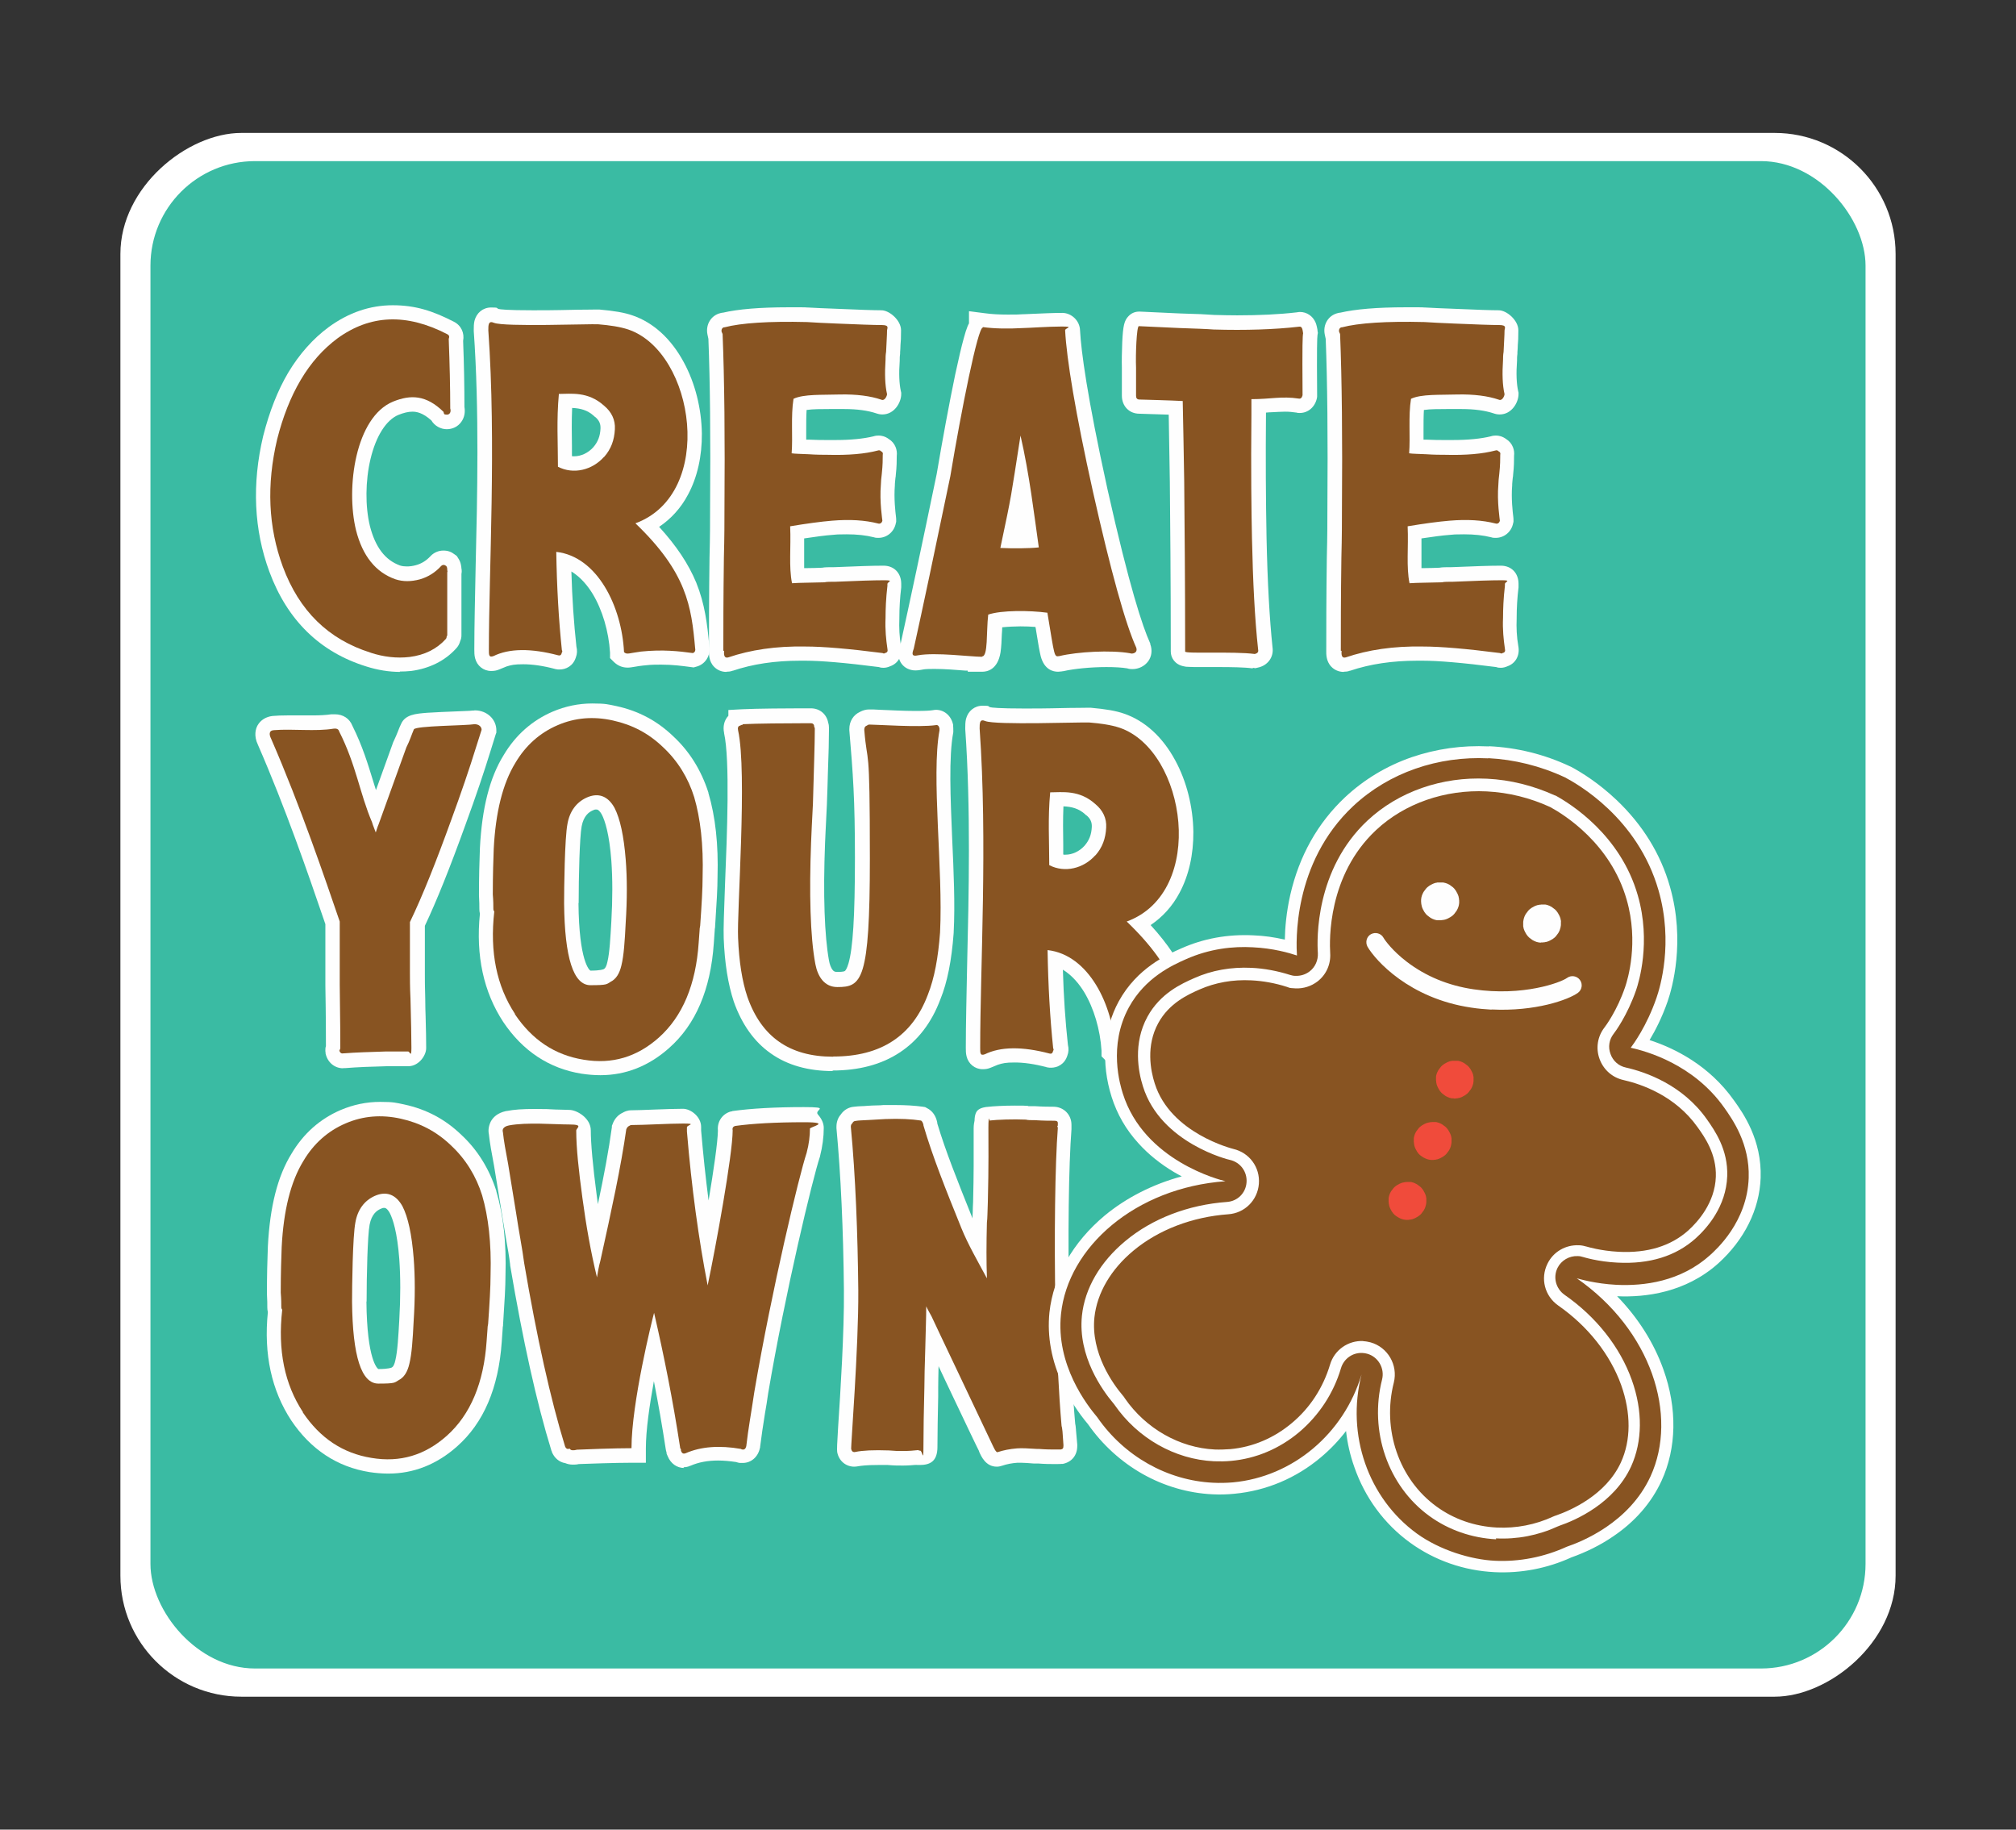 <svg viewBox="0 0 1080 980" version="1.1" xmlns="http://www.w3.org/2000/svg" id="Layer_1">
  
  <rect x="0" y="0" width="1080" height="980" fill="#333333" stroke="none"/>
  
  <defs>
    <style>
      .st0 {
        fill: #885422;
      }

      .st1 {
        fill: #fff;
      }

      .st2 {
        fill: #3abba3;
      }

      .st3 {
        fill: #fefefe;
      }

      .st4 {
        fill: #f04b3b;
      }
    </style>
  </defs>
  <rect transform="translate(1030 -50) rotate(90)" ry="64.8" rx="64.8" height="951" width="837.6" y="14.5" x="121.2" class="st1"></rect>
  <rect ry="56" rx="56" height="807.4" width="918.8" y="86.3" x="80.6" class="st2"></rect>
  <g>
    <g>
      <g>
        <path d="M214.4,359.9c-6,0-12.1-1-18.1-2.9-24.9-7.7-42.4-24.8-52-50.8-8.3-22.5-9.4-47-3.3-72.7h0c3.4-13.3,7.8-24.4,13.4-33.9,6-10,13.3-18.2,21.7-24.4,10.7-7.8,22.2-11.7,34.3-11.7s21.4,3,32.7,8.8c4,2,5.8,6.1,5,10.3.5,12.7.7,24.6.7,35.4.5,2.8,0,5.7-1.7,8-1.8,2.5-4.6,3.9-7.8,3.9s-6.5-1.8-8.2-4.7c-4.7-4.2-8-4.7-10.2-4.7s-4.6.6-7.4,1.7c-6.6,2.7-12.1,11.4-15,23.6-2.8,11.7-2.9,25.6-.3,36.1,2.9,11.2,8.1,18.1,16.1,21,1.2.4,2.5.5,3.8.5s3.1-.2,4.8-.7c2.9-.8,5.5-2.4,7.7-4.8h.1c0-.1.1-.2.1-.2,1.8-1.8,4.2-2.8,6.7-2.8s4.3.7,6.1,2.1l1.1.8.7,1.1c1.5,2.2,1.7,4.3,1.8,5.6.2,1,.2,1.9,0,2.9v32.8c0,1.2-.2,2.2-.6,3-.4,1.6-1.2,3.1-2.3,4.2-6,6.6-14.3,10.7-24.1,12h-.1c-2,.2-4,.3-6,.3Z" class="st3"></path>
        <path d="M263.1,359.4c-4.1,0-7.6-2.8-8.6-6.9-.4-1.6-.4-3.1-.4-4.5v-.2c0-12.8.4-28,.7-44,.9-37.5,2-84.1-1-126.5v-.3s0-.3,0-.3c0-1.5,0-3.2.4-4.9,1.1-4.3,4.6-7.1,8.9-7.1s2.6.3,4,.8c.8.2,4.4.7,18.5.7s17.1-.2,23.7-.3c4.3,0,7.7-.1,9.7-.1s1.5,0,1.9,0h.2c7.8.7,13.4,1.6,17.9,3.2h0c11,3.8,20.5,12.4,27.3,25,6.1,11.2,9.5,24.8,9.7,38.2.1,12.1-2.4,23.4-7.4,32.7-3.8,7.2-9.1,13-15.5,17.3,9.3,10.2,15.7,19.8,19.9,29.9,4.6,11.4,5.9,22.1,7,34,.8,5.1-2.2,9.8-7,11l-1.4.4-1.5-.2c-4.5-.6-9.7-1.3-15.9-1.3s-6.5.2-9.8.5c-1.7.2-3,.4-4.1.6-1.4.2-2.7.5-4,.5-2.9,0-5.3-1-7.4-3l-2.1-2.1v-3c-.7-11.3-4.1-22.8-9.3-31.4-2.5-4.1-6.3-8.9-11.4-12,.4,14.2,1.3,27.5,2.7,40.3.5,1.9.4,3.9-.3,5.7-1.5,4.8-5.5,6.5-8.7,6.5-.7,0-1.4,0-2.1-.2h-.2s-.2-.1-.2-.1c-6.4-1.7-12.1-2.5-17-2.5s-6.4.4-9,1.2l-3.9,1.6c-1.4.6-2.8.8-4.1.8ZM306.6,244.4c.3,0,.7,0,1,0,3.7,0,7.5-1.8,10.2-4.8,2.5-2.9,3.7-5.9,3.9-10.1h0c.1-2.6-.8-4.5-3-6.3h-.2c0-.1-.2-.3-.2-.3-3.6-3.3-7.4-4.2-11.8-4.4-.3,7.1-.2,13.8-.1,20.7,0,1.7,0,3.3,0,5Z" class="st3"></path>
        <path d="M389.1,359.9c-2.5,0-4.9-1-6.6-2.8-2.9-3-2.7-7-2.7-8.5h0c0-11.3,0-28.1.3-50h0c.3-11.3.3-19.4.3-25.4h0c.3-39.5,0-68.7-.9-91.7l-.5-2.3c-1.1-5.3,1.9-10.3,7-11.5l.9-.2h.3c8.1-1.9,19.9-2.9,35.1-2.9s6.6,0,10.1.1h.1s.1,0,.1,0c4,.2,9.2.5,15.7.7,11.7.5,19.7.8,23.9.8s10.5,5.3,10.5,10.7-.1,4.7-.3,8c0,1.2-.1,2.4-.2,3.8v.4s0,.4,0,.4c-.2,1.2-.2,2.3-.2,3.2v.5c-.5,6.8-.3,12.2.6,16.3l.2.8v.8c0,4.4-3.6,10.9-10.1,10.9h0c-1.1,0-2.2-.2-3.3-.6-4.5-1.5-10.3-2.3-17-2.3s-1.6,0-2.5,0c-1.9,0-3.8,0-5.7,0-4.2,0-8.7,0-12.1.5-.2,3.5-.2,7.3-.2,11.1,0,1.6,0,3.2,0,4.8.5,0,1,0,1.6,0,4,.2,7.4.2,9.6.2h.2c1.4,0,2.7,0,4,0,8.6,0,15.4-.7,20.7-2,.9-.3,1.8-.4,2.7-.4,1.5,0,3.5.4,5.5,1.9,1.6,1,2.9,2.5,3.6,4.3.6,1.5.8,3.1.6,4.7,0,2.4,0,5.7-.5,10.1,0,.6-.1,1.2-.2,1.7-.1,1.3-.3,2.7-.3,3.3v.6c-.6,7.1.3,14.6.6,17,.1.8.1,1.2.1,1.8v.8l-.2.8c-.9,4.6-4.8,7.8-9.3,7.8-.8,0-1.6,0-2.4-.3-4.4-1.1-9.1-1.6-14.6-1.6s-5,.1-7.6.3c-4.2.3-9.1,1-15.2,1.9,0,2,0,3.9,0,5.7,0,3.6,0,7,0,10.2.5,0,1,0,1.5,0,2.7,0,5.5-.1,8.1-.2,1.6-.3,3.6-.3,6.8-.3,11.7-.5,20.3-.8,26.1-.8s9.5,4.1,9.5,9.7v1.9c-.7,5.7-1,11.2-1,16.3v.3c-.2,5,0,9.9.9,15,.9,4.9-1.5,9.2-5.9,10.7-1.1.5-2.3.8-3.5.8s-1.7-.1-2.5-.4c-18-2.3-30.9-3.4-39.5-3.4h-.1c-.8,0-1.7,0-2.5,0-13.7,0-25.5,1.8-36.2,5.4h-.2c0,0-.2.1-.2.1-.9.3-1.9.4-2.8.4Z" class="st3"></path>
        <path d="M518.4,359.6v-.4c-.4,0-.8,0-1.2,0-5-.4-11.2-.9-16.5-.9s-5.6.2-7.3.5c-1.1.2-2.1.3-3,.3-3.1,0-5.9-1.4-7.5-3.7-2.6-3.7-1.4-7.6-.6-9.8,5-22.7,11.6-53.6,19.5-91.7,3.1-18.4,6.8-38.3,9.9-53.2,1.8-8.3,3.3-14.9,4.6-19.5.7-2.7,1.4-4.8,2-6.3.2-.6.5-1.1.8-1.7v-6.5l8.7,1.1c3.6.5,7.6.7,12.1.7s5.5,0,8.4-.2h.2s.2,0,.2,0c.6,0,2.8-.1,4.7-.2,4.6-.2,11-.5,15.7-.5s9.4,4,9.5,9.5c.6,10.9,3.6,34.4,14.7,85,11.7,52.2,18.8,73.5,22.7,82.1l.2.4v.4c1.2,3.2.8,6.6-1.1,9.2-1.9,2.6-5.1,4.2-8.5,4.2-.9,0-1.9-.1-2.7-.4-3-.5-6.8-.7-11.2-.7-8.2,0-17.4.9-23,2.2h-.3c0,0-.4.1-.4.1-.5,0-1.3.2-2.2.2-2.7,0-7.4-1.1-9.3-8.4-.6-2.5-1.3-6.3-2.4-13.3-.1-.7-.2-1.5-.4-2.3-2.6-.2-5.4-.3-8.1-.3s-7,.2-9.7.5c0,1.2-.1,2.4-.2,3.6-.1,3.6-.3,7-.7,9.8-1.5,9.4-7.3,10.4-9.7,10.4h-7.7Z" class="st3"></path>
        <path d="M671.1,358c-4.4-.6-11.8-.7-17.8-.7s-3.6,0-5.3,0c-1.6,0-3.1,0-4.5,0-3.2,0-5.1,0-6.6-.1-1.1,0-2-.1-2.7-.3-4.8-.9-7-4.6-7-7.9v-2.3c0-36.1-.3-66.3-.5-88.6-.2-13.6-.4-25.6-.6-36-6.6-.2-14.9-.5-15.7-.5-5.5,0-9.4-4.1-9.4-9.7v-15c-.1-3.6,0-9,.2-13.6.4-8.8,1.1-11.7,3.4-14,1.5-1.6,3.5-2.4,5.7-2.4h.4c1.8.1,4,.2,6.4.3,4.1.2,9.3.4,15.2.7,8.4.2,14.5.5,18.4.8,4.1.1,8.2.2,12.1.2,11.7,0,22.5-.5,31.9-1.6.6-.1,1.1-.2,1.7-.2,3.7,0,6.9,2.2,8.4,5.7.6,1.5.8,3,1,3.9,0,.1,0,.3,0,.4l.2,1.2-.2,1.2c-.2,1.5-.4,6.5-.2,32.1v.8s-.1.8-.1.8c-1,4.8-4.7,8-9.2,8-.6,0-1.2,0-1.7-.2-2.1-.3-4-.5-6.2-.5s-4.5.2-7.1.3c-1,0-2,.1-3.1.2v.9c-.2,23.4-.1,45.7.3,66,.5,24,1.6,43.3,3.2,58.8.8,5.2-2.5,9.8-7.9,10.9l-1.3.3-1.3-.2Z" class="st3"></path>
        <path d="M719.8,359.9c-2.5,0-4.9-1-6.6-2.8-2.9-3-2.7-7-2.7-8.5h0c0-11.3,0-28.1.3-50h0c.3-11.3.3-19.4.3-25.4h0c.3-39.5,0-68.7-.9-91.7l-.5-2.3c-1.1-5.3,1.9-10.3,7-11.5l.9-.2h.3c8.1-1.9,19.9-2.9,35.1-2.9s6.6,0,10.1.1h.1s.1,0,.1,0c4,.2,9.2.5,15.7.7,11.7.5,19.7.8,23.9.8s10.5,5.3,10.5,10.7-.1,4.7-.3,8c0,1.2-.1,2.4-.2,3.8v.4s0,.4,0,.4c-.2,1.2-.2,2.3-.2,3.2v.5c-.5,6.8-.3,12.2.6,16.3l.2.8v.8c0,4.4-3.6,10.9-10.1,10.9h0c-1.1,0-2.2-.2-3.3-.6-4.5-1.5-10.3-2.3-17-2.3s-1.6,0-2.5,0c-1.9,0-3.8,0-5.7,0-4.2,0-8.7,0-12.1.5-.2,3.5-.2,7.3-.2,11.1,0,1.6,0,3.2,0,4.8.5,0,1,0,1.6,0,4,.2,7.4.2,9.6.2h.2c1.4,0,2.7,0,4,0,8.6,0,15.4-.7,20.7-2,.9-.3,1.8-.4,2.7-.4,1.5,0,3.5.4,5.5,1.9,1.6,1,2.9,2.5,3.6,4.3.6,1.5.8,3.1.6,4.7,0,2.4,0,5.7-.5,10.1,0,.6-.1,1.2-.2,1.7-.1,1.3-.3,2.7-.3,3.3v.6c-.6,7.1.3,14.6.6,17,.1.8.1,1.2.1,1.8v.8l-.2.8c-.9,4.6-4.8,7.8-9.3,7.8-.8,0-1.6,0-2.4-.3-4.4-1.1-9.1-1.6-14.6-1.6s-5,.1-7.6.3c-4.2.3-9.1,1-15.2,1.9,0,2,0,3.9,0,5.7,0,3.6,0,7,0,10.2.5,0,1,0,1.5,0,2.7,0,5.5-.1,8.1-.2,1.6-.3,3.6-.3,6.8-.3,11.7-.5,20.3-.8,26.1-.8s9.5,4.1,9.5,9.7v1.9c-.7,5.7-1,11.2-1,16.3v.3c-.2,5,0,9.9.9,15,.9,4.9-1.5,9.2-5.9,10.7-1.1.5-2.3.8-3.5.8s-1.7-.1-2.5-.4c-18-2.3-30.9-3.4-39.5-3.4h-.1c-.8,0-1.7,0-2.5,0-13.7,0-25.5,1.8-36.2,5.4h-.2c0,0-.2.1-.2.1-.9.3-1.9.4-2.8.4Z" class="st3"></path>
        <path d="M183.8,572.2c-4.6,0-8.4-3.2-9.4-8v-.7c-.1,0-.1-.8-.1-.8,0-.8,0-1.6.3-2.3,0-4.7,0-15.6-.3-32.8v-32.6s-1.2-3.5-1.2-3.5c-8-23.4-20.2-58.8-34.9-92.5-2.4-5-1.2-8.7-.2-10.5,1.6-2.8,4.5-4.6,8-5h.1c2.3-.2,4.7-.3,7.7-.3s4.6,0,6.8,0c2.2,0,4.4,0,6.6,0,4.4,0,7.6-.2,10.3-.6h.2s.2,0,.2,0c.5,0,1,0,1.5,0,4.4,0,7.9,2.3,9.4,6.2,5.4,10.8,8.3,20.5,11.2,29.9.5,1.5.9,3,1.4,4.5l9.3-25.8.2-.4c.9-1.8,1.6-3.6,2.3-5.3.5-1.3,1-2.6,1.6-3.8,2.2-5.2,7.9-5.6,13.9-6.1,4.3-.3,9.6-.5,14.4-.7,4-.2,8.9-.3,10-.5h.6c0,0,.7-.1.7-.1,6.4,0,11.5,4.7,11.5,10.7v1.2l-.4,1.1c0,0-2,6.3-2.7,8.7h0c-3.5,11.3-7.7,23.9-13.5,39.7-8.3,23-15.4,40.7-21.7,54v25.5c0,2.9,0,7.4.2,13.5h0c0,3.5.1,6.7.2,9.6.2,7.1.3,12.7.3,16.9s-4.2,9.7-9.5,9.7h-11.5c-8.2.2-16.1.5-22.1,1h-.3s0,0,0,0c-.3,0-.6,0-1,0Z" class="st3"></path>
        <path d="M321.4,575.9c-3.2,0-6.6-.3-9.9-.8-17.4-2.8-31.5-12.2-41.9-27.7h0c-10.5-16-14.8-35.5-12.5-58-.2-.8-.3-1.6-.3-2.5,0-1.7,0-4-.2-7.3v-.3s0-.3,0-.3c0-9,.2-17.3.5-24.8h0c1.1-21.3,5.2-37.6,12.7-49.7,6.4-10.8,15.3-18.6,26.2-23.3,6.8-2.9,13.9-4.4,21.3-4.4s8.5.5,12.9,1.4c12,2.6,22,8,30.6,16.3,8.7,8.1,14.9,18.2,18.7,30v.2c3.8,12.8,5.4,27.9,4.9,44.8,0,6.3-.5,14.5-1.3,26.6v.5s-.1.5-.1.5c0,.2-.1.6-.1.8v.3l-.5,7.1c-1.7,24.7-9.7,43.5-24,56.1-10.8,9.6-23.2,14.5-36.7,14.5ZM309.9,483.8c.3,31.3,5.9,35.9,6.4,36.1,5.4,0,6.9-.7,7.1-.8h.1c0,0,.2-.2.2-.2.6-.3,1.3-1.7,1.7-3.7,1.2-4.9,1.6-13,2.1-21.5h0c.7-12.1.7-23.1,0-32.8-1.1-14.3-3.4-21.3-5.1-24.6-.7-1.3-1.8-2.7-2.8-2.7s-1,0-2.1.5c-2,.9-4.8,2.8-5.9,8.5h0c-1.1,5.7-1.6,27.4-1.6,41.1Z" class="st3"></path>
        <path d="M446.2,573.7c-13.1,0-24.3-3.1-33.2-9.4-8.9-6.2-15.6-15.6-19.9-27.8h0c-3.1-9.4-4.9-20.7-5.4-34-.2-4.7.2-14.8.7-28.7,1.1-26.6,2.7-66.7-.5-81.1v-.2c-.7-3.2,0-6.7,2.3-9.1v-3.1l7.3-.4c7.8-.4,25.9-.5,31.6-.5h5.3c4.8,0,8.5,3.2,9.3,7.8.3.8.4,1.8.4,2.9,0,5.7-.2,13.9-.6,24.4-.1,4.8-.3,10.1-.5,15.8h0c0,.1,0,.2,0,.2-.3,5.5-.5,10.4-.7,14.3-.1,2.5-.2,4.7-.3,6.5-1.1,28.1-.3,49.9,2.1,63.2.4,2.2,1.1,4,2,5.1.5.6,1.1,1,2.2,1s3.5,0,4.3-.5c.3-.2,1.1-1.2,1.9-3.9,2.4-8.1,3.5-25,3.5-56.7s-1-44.5-3-68.4v-.3s0-.3,0-.3c0-4.2,2.2-7.6,5.7-9.2,1.5-.8,3.2-1.3,4.8-1.3s3.3,0,6.2.2c5.2.2,12.3.6,18.6.6s8-.2,9.4-.4c.6-.1,1.1-.2,1.7-.2,4.5,0,8.2,3.2,9.2,8v.8c.1,0,.1,2.5.1,2.5v.7c-2.5,13-1.5,35.4-.6,57,.8,17.4,1.6,35.3.8,50.3v.2c-1.1,14.8-3.4,26.4-7.1,35.5-4.7,12.6-12.1,22.2-21.9,28.6-9.7,6.4-21.8,9.6-36,9.6h0Z" class="st3"></path>
        <path d="M526.4,572.7c-4.1,0-7.6-2.8-8.6-6.9-.4-1.6-.4-3.1-.4-4.5v-.2c0-12.8.4-28,.7-44,.9-37.5,2-84.1-1-126.5v-.3s0-.3,0-.3c0-1.5,0-3.2.4-4.9,1.1-4.3,4.6-7.1,8.9-7.1s2.6.3,4,.8c.8.2,4.4.7,18.5.7s17.1-.2,23.7-.3c4.3,0,7.7-.1,9.7-.1s1.5,0,1.9,0h.2c7.8.7,13.4,1.6,17.9,3.2h0c11,3.8,20.5,12.4,27.3,25,6.1,11.2,9.5,24.8,9.7,38.2.1,12.1-2.4,23.4-7.4,32.7-3.8,7.2-9.1,13-15.5,17.3,9.3,10.2,15.7,19.8,19.9,29.9,4.6,11.4,5.9,22.1,7,34,.8,5.1-2.2,9.8-7,11l-1.4.4-1.5-.2c-4.5-.6-9.7-1.3-15.9-1.3s-6.5.2-9.8.5c-1.7.2-3,.4-4.1.6-1.4.2-2.7.5-4,.5-2.9,0-5.3-1-7.4-3l-2.1-2.1v-3c-.7-11.3-4.1-22.8-9.3-31.4-2.5-4.1-6.3-8.9-11.4-12,.4,14.2,1.3,27.5,2.7,40.3.5,1.9.4,3.9-.3,5.7-1.5,4.8-5.5,6.5-8.7,6.5-.7,0-1.4,0-2.1-.2h-.2s-.2-.1-.2-.1c-6.4-1.7-12.1-2.5-17-2.5s-6.4.4-9,1.2l-3.9,1.6c-1.4.6-2.8.8-4.1.8ZM569.8,457.8c.3,0,.7,0,1,0,3.7,0,7.5-1.8,10.2-4.8,2.5-2.9,3.7-5.9,3.9-10.1h0c.1-2.6-.8-4.5-3-6.3h-.2c0-.1-.2-.3-.2-.3-3.6-3.3-7.4-4.2-11.8-4.4-.3,7.1-.2,13.8-.1,20.7,0,1.7,0,3.3,0,5Z" class="st3"></path>
        <path d="M207.8,789.3c-3.2,0-6.6-.3-9.9-.8-17.4-2.8-31.5-12.2-41.9-27.7h0c-10.5-16-14.8-35.5-12.5-58-.2-.8-.3-1.6-.3-2.5,0-1.7,0-4-.2-7.3v-.3s0-.3,0-.3c0-9,.2-17.3.5-24.8h0c1.1-21.3,5.2-37.6,12.7-49.7,6.4-10.8,15.3-18.6,26.2-23.3,6.8-2.9,13.9-4.4,21.3-4.4s8.5.5,12.9,1.4c12,2.6,22,8,30.6,16.3,8.7,8.1,14.9,18.2,18.7,30v.2c3.8,12.8,5.4,27.9,4.9,44.8,0,6.3-.5,14.5-1.3,26.6v.5s-.1.5-.1.5c0,.2-.1.6-.1.8v.3l-.5,7.1c-1.7,24.7-9.7,43.5-24,56.1-10.8,9.6-23.2,14.5-36.7,14.5ZM196.3,697.2c.3,31.3,5.9,35.9,6.4,36.1,5.4,0,6.9-.7,7.1-.8h.1c0,0,.2-.2.2-.2.6-.3,1.3-1.7,1.7-3.7,1.2-4.9,1.6-13,2.1-21.5h0c.7-12.1.7-23.1,0-32.8-1.1-14.3-3.4-21.3-5.1-24.6-.7-1.3-1.8-2.7-2.8-2.7s-1,0-2.1.5c-2,.9-4.8,2.8-5.9,8.5h0c-1.1,5.7-1.6,27.4-1.6,41.1Z" class="st3"></path>
        <path d="M366.5,786.3c-3.9,0-7.2-2.4-8.8-6.3l-.6-1.4v-.5c-.2-.7-.4-1.4-.5-2.2-1.8-11.9-3.9-23.8-6.3-36.1-2.3,12.7-4.3,26.2-4.3,36v7.7h-7.7c-8.5,0-22.9.5-28.2.7-1.3.3-2.3.3-3.3.3-1.4,0-2.8-.3-4-.8-3.2-.5-5.9-2.8-7.2-6.1v-.3c-.1,0-.2-.3-.2-.3-7.9-25.6-15.3-59-22.1-99.2v-.2s0-.2,0-.2c-.5-4.2-1.3-8.8-2.2-13.7-.7-4.1-1.4-8.3-2.1-12.8l-4.3-26.3c-1.3-7-2.3-12.3-2.8-17.1-.5-2.3,0-4.8,1.1-6.9,1.1-2,3.4-4.5,8.2-5.5h.2c4-.8,8.7-1.1,14.9-1.1s7.8.1,11.3.3c2.8,0,5.4.2,7.4.2,3.9,0,11.5,4.3,11.5,11s1,18.4,3.2,35c.2,1.5.4,3,.6,4.5,3.2-15,5.8-28.8,7.5-41.3v-.7c0,0,.3-.7.3-.7,1-2.9,2.9-5.1,5.5-6.3.7-.4,2.3-1.3,4.6-1.3s7.8-.2,12.7-.4c5.3-.2,10.9-.4,15-.4s9.7,4.2,9.7,9.7v1.9c1.1,12.8,2.4,25.4,4,37.5,2.7-16.1,4.9-31.2,5-37.4-.5-4.8,2.4-9.1,7.1-10.3h.4c0-.1.4-.2.4-.2,10.2-1.4,23-2.1,38.1-2.1s5.2,1.3,7.6,4c2.1,2.4,3.1,4.8,3.1,7.2,0,4.8-.7,10-2,15.1v.2c0,0-.1.2-.1.2-3.8,11.3-18.5,72.4-27.7,126.7-.5,3.7-1.1,7.3-1.7,10.7-1,6.3-1.9,12.2-2.6,17.9v.3s-.1.3-.1.3c-1,4.8-4.7,8-9.2,8s-.8,0-1.3,0c-.8,0-1.6-.3-2.3-.5-3.4-.5-6.6-.8-9.6-.8-5.6,0-10.4.9-14.8,2.8h-.1c-1.2.6-2.5.8-3.7.8Z" class="st3"></path>
        <path d="M457.7,785.6c-4.6,0-8.3-3.1-9.2-7.8q-.3-1.3.5-13.5c1.2-17.9,3.3-51.2,3.1-73-.3-32.5-1.7-62.6-4-87v-.4s0-.4,0-.4c0-2.5.8-4.8,2.3-6.5,1.6-2.4,4.2-4,7.2-4.2,1.2-.2,2.5-.2,3.9-.3,1,0,2.1-.1,3.3-.2h0c1.7-.1,3.3-.2,4.6-.2,1.6,0,2.9-.1,3.8-.2h.3s.4,0,.4,0c2,0,3.9,0,5.7,0,5.6,0,10.4.3,14.8.9l1.2.2,1.1.6c2.8,1.4,4.7,4.1,5.4,7.7v.4c4.4,14.7,10.7,30.5,18.9,50.9,0-.9,0-2,.1-3.2,0-1.6.1-3.4.2-5.5.4-15,.3-25.8.3-33.7,0-2.2,0-4.1,0-5.9s.3-3.1.5-4.2c0-.2,0-.3,0-.4,0,0,0,0,0,0,0,0,0-2.9,1.3-4.6,1.6-2,5.4-2.2,5.4-2.2h0c3.4-.4,9.1-.7,14.8-.7s4.2,0,6,.1h.8s.6.2.6.2c.5,0,1.9,0,3,0h.4c4.6.3,7.7.3,9.9.3,5.5,0,9.7,4.2,9.7,9.7s0,.5,0,.7v.4c0,0,0,1.3,0,1.3-1.5,19.2-2,57.6-1.2,95.4.8,26.7,1.8,46.6,3.2,62.3.2.7.2,1.3.3,1.9,0,.4,0,.7.1.9v.5c0,0,.7,7.8.7,7.8v.8c0,5-2.9,8.6-7.7,9.6h-.7c0,.1-3.8.1-3.8.1-2.1,0-4.9,0-8.8-.3h-2.4c-2.6-.2-4.9-.4-6.7-.4s-1.3,0-1.8,0h-.1s-.1,0-.1,0c-2.8.2-5.6.7-8.2,1.6-.9.3-1.8.5-2.8.5h0c-5.9,0-8.3-5.4-9.5-8.1v-.2c-1.8-3.5-7.6-15.8-13.8-28.8-3-6.4-5.7-11.9-7.9-16.7-.1,4.7-.2,8.6-.2,11.4v.2s0,4.6,0,4.6c-.2,10.3-.4,19.2-.4,27s-4,9.7-9.5,9.7-1.1,0-1.6-.1c-2.2.2-4.8.4-7.5.4s-4.5,0-8-.3c-1.9,0-3.6,0-5.3,0-6,0-9.1.4-10.7.7-.7.1-1.4.2-2.1.2Z" class="st3"></path>
      </g>
      <g>
        <path d="M198.6,349.6c-22.7-7.1-38.3-22.4-47.1-46.1-7.8-21.2-8.8-43.8-3-68.3,3-11.8,7.1-22.4,12.6-31.7,5.5-9.3,12.1-16.6,19.6-22.2,17.6-12.8,37-13.6,58.9-2.3,1,.5,1.3,1.3.8,2.5v.3c.5,13.4.8,25.7.8,37,.5,1.5,0,3.3-1.8,3.3s-1.5-.5-1.8-1.5c-9.3-9.1-17.6-9.3-27-5.5-20.2,8.3-25.4,46.1-19.9,68.8,3.5,13.9,10.6,22.7,21.2,26.4,4,1.3,8.3,1.3,13.1,0,4.5-1.3,8.3-3.8,11.3-7.1.8-.8,1.8-.8,2.8,0,.5.8.5,1.3.5,2s.3.8,0,1.3v33.8q0,.3-.3.5c0,.8-.3,1.3-.5,1.5-4.8,5.3-11.3,8.6-19.4,9.6-6.8.8-13.9,0-20.9-2.3Z" class="st0"></path>
        <path d="M264.4,351.4c-2.6,1-2.5-.8-2.5-3.5,0-42.8,4-110.3-.3-171,0-2.8,0-5.3,3-4,5.5,2.3,51.9.5,55.9.8,6,.5,11.6,1.3,16.1,2.8,35.7,12.2,46.9,88,3.8,103.8,27.5,26.4,30,44.3,32,67,.3,1.3-.3,2.3-1.3,2.5-7.3-1-16.1-2-27.7-.8-6.3.8-7.6,1.8-9.1.3-1.2-24.3-14.2-51.2-36.3-53.7.3,18.9,1.3,36.3,3,52.6.3.5.3,1,0,1.3-.3,1.3-.8,1.8-2,1.5-14.4-3.8-26.2-3.8-34.8.5h0ZM323.6,244.8c3.8-4.3,5.5-9.1,5.8-14.9.3-5-1.8-9.3-5.8-12.6-8.6-7.8-17.9-6.3-24.2-6.3-1.3,14.1-.5,25.9-.5,39,8.3,4.3,18.4,1.8,24.7-5.3Z" class="st0"></path>
        <path d="M387.5,348.6c0-11.3,0-28,.3-49.9.3-11.3.3-19.6.3-25.4.3-38.3,0-69.8-1-94.5-.3-.3-.3-.8-.5-1-.3-1.3.3-2.3,1.3-2.5h.3c8.8-2.3,23.7-3.3,44.1-2.8,4,.3,9.3.5,15.9.8,11.8.5,19.9.8,24.2.8s2.8,1.8,2.8,3c0,2.5-.3,6.3-.5,11.3-.3,1.8-.3,3.3-.3,4.3-.5,7.6-.3,13.6.8,18.4,0,1-1.3,3.8-3,3-5.8-2-13.4-3-22.4-2.8-9.3.3-19.1-.3-24.7,2.3-1.5,9.3-.3,20.4-1,29.2,2,.3,5,.3,9.1.5,4.3.3,7.8.3,10.1.3,11.3.3,20.2-.5,27-2.3.8-.3,1.3,0,1.8.5.8.3,1,1,.8,1.8,0,2.3,0,5.5-.5,10.1-.3,2.5-.5,4.5-.5,5.8-.8,9.3.8,18.9.8,19.4-.3,1.3-1.3,1.8-2.3,1.5-7.1-1.8-15.1-2.3-24.7-1.5-6,.5-13.4,1.5-22.4,3,.5,11.3-.8,21.7,1,30.5,3.8-.3,11.3-.3,17.4-.5,1-.3,3.3-.3,6-.3,11.6-.5,20.2-.8,25.9-.8s1.8.8,1.8,2v1c-.8,6.8-1,12.6-1,17.1-.3,6.3.3,11.8,1,16.6.3,1.3,0,2-1.3,2.3-.3.3-.8.3-1.3,0-17.9-2.3-31.7-3.5-41.3-3.5-15.9-.3-29.5,1.8-41.3,5.8-2.8.8-2.3-2.5-2.3-3.5Z" class="st0"></path>
        <path d="M526.1,351.8c-6,0-24.9-2.5-34.3-.8-3.5.8-3.3-.8-2.3-3.5,4.8-21.7,11.3-52.4,19.6-92.4,5.9-35.5,14.8-80,17.4-79.6v-.3c5.8.8,13.1,1,21.9.5,2.1,0,13.4-.8,20.4-.8s1.8.8,1.8,2c.8,15.4,5.5,44.1,14.9,86.4,9.6,42.8,17.4,70.8,23.2,83.6,1,3-2.3,3.5-3.3,3-10.3-1.8-28.2-.8-37.8,1.5-3,.5-2.5.8-6.5-23.2-9.5-1.3-24.7-1.4-31.7,1-1.1,9.4,0,22.4-3.3,22.4h0ZM556.5,293.2c-2.5-17.6-5-39-9.8-59.9-5.5,35-4.3,29.5-10.8,60.2,6.5.3,14.9.3,20.7-.3Z" class="st0"></path>
        <path d="M634.9,349.1v-2.3c0-35.3-.3-64.7-.5-88.7-.3-16.4-.5-31-.8-43.3-5-.3-22.7-.8-23.2-.8-1.3,0-1.8-.8-1.8-2v-15.1c-.3-6.8.3-22.2,1.5-22.2,5,.3,12.3.5,21.7,1,8.6.3,14.6.5,18.4.8,17.1.5,32.5,0,45.6-1.5,2-.5,2,2,2.3,3.5-.3,1.8-.5,4.8-.3,33.2-.3,1.3-1,2-2,1.8-9.3-1.4-14.9.3-25.4.3v8.3c-.3,30,0,52.1.3,66.2.5,23.2,1.5,43.1,3.3,59.7.3,1.3-.5,2-1.8,2.3-11.3-1.5-37.3,0-37.3-1.3Z" class="st0"></path>
        <path d="M718.3,348.6c0-11.3,0-28,.3-49.9.3-11.3.3-19.6.3-25.4.3-38.3,0-69.8-1-94.5-.3-.3-.3-.8-.5-1-.3-1.3.3-2.3,1.3-2.5h.3c8.8-2.3,23.7-3.3,44.1-2.8,4,.3,9.3.5,15.9.8,11.8.5,19.9.8,24.2.8s2.8,1.8,2.8,3c0,2.5-.3,6.3-.5,11.3-.3,1.8-.3,3.3-.3,4.3-.5,7.6-.3,13.6.8,18.4,0,1-1.3,3.8-3,3-5.8-2-13.4-3-22.4-2.8-9.3.3-19.1-.3-24.7,2.3-1.5,9.3-.3,20.4-1,29.2,2,.3,5,.3,9.1.5,4.3.3,7.8.3,10.1.3,11.3.3,20.2-.5,27-2.3.8-.3,1.3,0,1.8.5.8.3,1,1,.8,1.8,0,2.3,0,5.5-.5,10.1-.3,2.5-.5,4.5-.5,5.8-.8,9.3.8,18.9.8,19.4-.3,1.3-1.3,1.8-2.3,1.5-7.1-1.8-15.1-2.3-24.7-1.5-6,.5-13.4,1.5-22.4,3,.5,11.3-.8,21.7,1,30.5,3.8-.3,11.3-.3,17.4-.5,1-.3,3.3-.3,6-.3,11.6-.5,20.2-.8,25.9-.8s1.8.8,1.8,2v1c-.8,6.8-1,12.6-1,17.1-.3,6.3.3,11.8,1,16.6.3,1.3,0,2-1.3,2.3-.3.3-.8.3-1.3,0-17.9-2.3-31.7-3.5-41.3-3.5-15.9-.3-29.5,1.8-41.3,5.8-2.8.8-2.3-2.5-2.3-3.5Z" class="st0"></path>
        <path d="M182,562.7c0-.3,0-.8.3-1,0-3.8,0-15.1-.3-34.3v-33.8c-7.8-22.7-20.9-61.5-36.8-98-1-2-1.3-4.3,1.5-4.5,10.1-.8,22.4.8,32-.8,2.3-.3,2.8.8,3,1.5,9.1,17.9,11.1,33.5,17.6,48.6.5,1.8,1.3,3.5,2,5.5.5-1.3.8-2.8,1.5-4.3l14.9-41.3c1.8-3.5,2.8-6.8,4-9.6.8-2,28-2,32.5-2.8,2.5,0,3.8,1.5,3.8,3,0,0-2,6.3-2.8,8.8-3.8,12.3-8.3,25.4-13.4,39.3-8.1,22.4-15.4,40.8-22.2,54.9v27.2c0,3,0,7.6.3,13.9.3,11.8.5,20.4.5,26.2s-.8,2-1.8,2h-11.6c-9.1.3-16.6.5-22.7,1h-.3c-1.3.3-2-.5-2.3-1.8Z" class="st0"></path>
        <path d="M275.9,543.1c-9.8-14.9-13.6-33-11.1-54.9-.3-.3-.5-.8-.5-1.3,0-1.8,0-4.3-.3-7.8,0-10.8.3-18.9.5-24.4,1-19.6,4.8-35,11.6-46.1,5.5-9.3,13.1-16.1,22.7-20.2,9.3-4,19.1-4.8,29.5-2.5s19.1,6.8,27,14.4c7.8,7.3,13.4,16.4,16.6,26.7,3.3,11.3,5,25.4,4.5,42.6,0,6.3-.5,14.9-1.3,26.2-.3,1.3-.3,2-.3,2.3l-.5,6.8c-1.5,22.4-8.6,39.5-21.4,50.9-11.6,10.3-24.9,14.4-40.3,11.8-15.4-2.5-27.5-10.6-36.8-24.4ZM327.1,525.9c3-1.5,4.8-4.5,5.8-8.8,1.3-5.3,1.8-12.8,2.3-22.9.8-12.3.8-23.7,0-33.8-1-12.6-3-21.9-6-27.7-3.5-6.3-8.6-8.3-14.9-5.5-5.5,2.5-9.1,7.3-10.3,14.1-1.5,7.6-1.8,34.8-1.8,42.6.3,29.2,5,43.8,14.1,43.8s8.6-.5,10.8-1.8Z" class="st0"></path>
        <path d="M446.2,566c-23.2,0-38.3-10.6-45.8-32-2.8-8.3-4.5-18.9-5-31.7-.7-13.7,5-88.6,0-111.1-.3-1.3,0-2.3,1-2.5.5-.3,1-.5,1.5-.5v-.3c7.3-.4,24.5-.5,31.2-.5h5.3c1.3,0,1.8.8,1.8,2,.3.3.3.8.3,1,0,8.1-.5,21.4-1,40.1-.5,9.1-.8,16.1-1,20.9-1,26.7-.5,50.2,2.3,65,1.3,6.8,4.9,12.3,11.8,12.3,13,0,17.4-3.3,17.4-68.8s-1.3-48.1-3-69c0-1.3.5-2,1.5-2.3.3-.3.8-.5,1.3-.5,4,0,26.5,1.6,35.5.3,1-.3,1.8.5,2,1.8v1c-4.5,24.4,2,74.5.3,108.3-1,13.4-3,24.4-6.5,33.2-8.3,22.2-25.2,33.2-50.6,33.2h0Z" class="st0"></path>
        <path d="M527.6,564.7c-2.6,1-2.5-.8-2.5-3.5,0-42.8,4-110.3-.3-171,0-2.8,0-5.3,3-4,5.5,2.3,51.9.5,55.9.8,6,.5,11.6,1.3,16.1,2.8,35.7,12.2,46.9,88,3.8,103.8,27.5,26.4,30,44.3,32,67,.3,1.3-.3,2.3-1.3,2.5-7.3-1-16.1-2-27.7-.8-6.3.8-7.6,1.8-9.1.3-1.2-24.3-14.2-51.2-36.3-53.7.3,18.9,1.3,36.3,3,52.6.3.5.3,1,0,1.3-.3,1.3-.8,1.8-2,1.5-14.4-3.8-26.2-3.8-34.8.5h0ZM586.8,458.2c3.8-4.3,5.5-9.1,5.8-14.9.3-5-1.8-9.3-5.8-12.6-8.6-7.8-17.9-6.3-24.2-6.3-1.3,14.1-.5,25.9-.5,39,8.3,4.3,18.4,1.8,24.7-5.3Z" class="st0"></path>
        <path d="M162.3,756.4c-9.8-14.9-13.6-33-11.1-54.9-.3-.3-.5-.8-.5-1.3,0-1.8,0-4.3-.3-7.8,0-10.8.3-18.9.5-24.4,1-19.6,4.8-35,11.6-46.1,5.5-9.3,13.1-16.1,22.7-20.2,9.3-4,19.1-4.8,29.5-2.5,10.3,2.3,19.1,6.8,27,14.4,7.8,7.3,13.4,16.4,16.6,26.7,3.3,11.3,5,25.4,4.5,42.6,0,6.3-.5,14.9-1.3,26.2-.3,1.3-.3,2-.3,2.3l-.5,6.8c-1.5,22.4-8.6,39.5-21.4,50.9-11.6,10.3-24.9,14.4-40.3,11.8-15.4-2.5-27.5-10.6-36.8-24.4ZM213.5,739.3c3-1.5,4.8-4.5,5.8-8.8,1.3-5.3,1.8-12.8,2.3-22.9.8-12.3.8-23.7,0-33.8-1-12.6-3-21.9-6-27.7-3.5-6.3-8.6-8.3-14.9-5.5-5.5,2.5-9.1,7.3-10.3,14.1-1.5,7.6-1.8,34.8-1.8,42.6.3,29.2,5,43.8,14.1,43.8s8.6-.5,10.8-1.8Z" class="st0"></path>
        <path d="M433.9,604.5c0,3.8-.5,8.3-1.8,13.1-3.9,11.6-18.7,73.3-28,128-1.5,10.3-3.3,19.9-4.3,29-.3,1.3-1,2-2,1.8-.3,0-.5,0-.8-.3-11.6-2-21.4-1.3-29.7,2.3-1.3.5-2,0-2.5-1.3v-.8c-.3-.3-.5-.8-.5-1.3-3.8-24.9-8.6-48.9-13.9-71.8-1,3.6-12.1,48.2-12.1,72.5-9.2,0-24.8.6-29.2.8-1,.3-1.5.3-2.3.3s-1.3-.3-1.5-.8h-.3c-1,.3-1.8,0-2.3-1.3-7.8-25.4-15.1-58.2-21.9-98.2-1-7.8-2.8-16.6-4.3-26.7l-4.3-26.4c-1.3-6.8-2.3-12.3-2.8-17.1-.3-.8-.3-2.8,3.3-3.5,9.7-1.8,24.1-.5,32.2-.5s3.8,1.8,3.8,3.3c0,9.3,1.3,21.2,3.3,36,2,14.9,4.5,29,7.8,42.6.5-3,1-6,1.8-8.8,6-27.2,11.1-50.6,13.9-70.5.3-.8.8-1.5,1.5-1.8.5-.3.8-.5,1.3-.5,6.8,0,20-.8,27.7-.8s2,.8,2,2v2.3c2.5,30.2,6.3,57.7,11.1,82.4,4.3-20.4,13.4-70,13.4-83.1-.3-1.3.3-2,1.3-2.3,9.3-1.3,21.7-2,37-2s3,2.5,3,3.5Z" class="st0"></path>
        <path d="M456,776.3c-.3-1.3,4-54.4,3.8-85.1-.3-30.5-1.5-61.5-4-87.7,0-.8.3-1.5.8-1.8.3-.8,1-1.3,1.8-1.3,1.5-.3,3.8-.3,7.1-.5,3.8-.3,6.8-.3,8.8-.5,7.6-.3,13.9,0,19.1.8.5.3,1,1,1.3,2.3v.3c4.8,16.4,11.8,34,20.4,55.2,3.5,8.6,8.6,17.4,13.6,26.7v-.8c-.3-7.8-.3-17.4,0-29,.3-2.3.3-5.8.5-11.1.5-19.4.3-32,.3-39.8s.8-3.8.5-3.8c4.3-.5,12.8-.8,19.6-.5,1,.3,2.5.3,4.8.3,4.8.3,8.1.3,10.3.3s2,.8,2,2,0,.5-.3.8l.3,1c-1.5,19.4-2,58.4-1.3,96.2.8,25.2,1.8,46.3,3.3,63.5.3.8.3,1.8.5,3l.5,7.1v.5c0,1.3-.3,1.8-1.5,2h-3c-2,0-4.8,0-8.6-.3h-1c-4.5-.3-8.3-.5-10.8-.3-3.8.3-7.3,1-10.3,2-1,.5-2.5-3.3-2.8-3.8-4-8.6-32-67.3-32.7-69-1-1.8-2-3.5-2.8-5.3,0,5.5-.3,12.8-.5,21.9-.3,9.8-.5,16.9-.5,21.7-.3,12.1-.5,22.7-.5,31.7s-.5,2-1.8,2-.5,0-.8-.3c-2.5.3-5.3.5-8.3.5s-4.3,0-7.6-.3c-8.1-.3-14.1,0-17.9.8-1.3.3-2-.3-2.3-1.5Z" class="st0"></path>
      </g>
    </g>
    <g>
      <g>
        <path d="M800.8,839.1c-15.9-.8-31-6.1-43.6-15.2-13.3-9.7-23.3-23.2-28.8-39.1-3.1-9-4.7-18.3-4.7-27.7-4.8,8-10.9,15.2-18.1,21.2-12.8,10.8-28.3,17.3-44.6,18.8-3.7.3-7.5.4-11.3.2-25.4-1.3-49.4-14.8-64.3-36.3-8.7-10.3-22.8-31.5-20-57.6,1.9-18.5,12-36.1,28.4-49.8,13.5-11.2,30.5-18.9,49-22.4-14.3-6.1-36.2-19.3-44.2-44.7-5.4-17.3-4.2-34.5,3.5-48.6,9.3-16.9,24.6-23.8,32-27,11.5-5.1,24-7.4,37.3-6.7s13.5,1.4,20.2,3.2c0-6.1.3-15.9,2.9-27.2,4.6-20.4,14.2-37.5,28.5-50.8,19.4-18.1,46.6-27.7,74.7-26.3,14.6.7,28.8,4.3,42.3,10.6h0s0,0,0,0c5.8,3.1,14.7,8.6,23.9,17.4,13.5,12.8,22.8,28,27.7,45,8.2,28.5,1.2,52.7-1.2,59.5-3.7,10.8-8.5,19-11.5,23.7,13.2,3.7,33.3,12.3,47.5,32.3,4.7,6.6,14.4,20.3,13.7,39.6-.5,16.1-8.3,31.6-21.8,43.6-16.9,15.1-37.8,17.4-52.4,16.7h0c-3-.2-5.9-.4-8.4-.8,14.1,12.4,24.8,27.8,30.6,44.2,7.2,20.1,6.8,40.4-.9,57.3-11,23.9-33.9,34.9-46.6,39.3-12.5,5.7-26.2,8.4-39.8,7.7Z" class="st0"></path>
        <path d="M797.3,406.1c13.8.7,27.8,4.1,41.1,10.3,6.4,3.4,38.9,21.5,50.1,60.5,8.1,28.2.8,52.1-1.1,57.6-5.2,15.1-12.5,25-13.8,26.7,8.5,1.9,33.6,8.8,50.1,32.1,4.5,6.4,13.7,19.4,13.1,37.6-.8,23.6-17.4,38.4-20.7,41.4-15.8,14.2-35.4,16.6-50.1,15.9-11.6-.6-20.1-3.2-21.3-3.5,39.9,27.7,54.5,73.5,39.5,106.1-11.5,25-37,35-44.9,37.7-12.3,5.6-25.5,8.1-38.4,7.5s-29.6-5.7-41.9-14.6c-26-18.9-37.9-52.8-29.6-85.2-9.5,31.8-36.9,54.8-68.8,57.8-3.6.3-7.2.4-10.8.2-24.4-1.2-47.5-14.1-62-35.1-5.4-6.4-22.3-28-19.4-55.3,3.7-35.7,39.7-67.6,88.1-71.1-2.6-.6-43.6-10.8-55-47-1.3-4.2-8-25.5,3.3-46.2,8.8-16,23.3-22.5,30.5-25.7,12.8-5.7,25.4-7,35.8-6.4,10.9.5,19.5,3,23.7,4.4-.4-6.2-2.6-49.4,30.2-80.1,19.3-18,45.5-26.8,72.3-25.5M797.6,399.8c-14.3-.7-28.2,1.3-41.4,5.8-13.5,4.7-25.4,11.9-35.6,21.4-14.7,13.8-24.6,31.4-29.4,52.4-2.1,9.3-2.8,17.7-2.9,23.9-5.6-1.3-11.2-2.1-16.8-2.3-13.8-.7-26.8,1.7-38.7,7-7.7,3.4-23.7,10.5-33.5,28.4-8.1,14.9-9.5,33-3.8,51.1,2.9,9.2,7.7,17.6,14.4,24.9,5.3,5.9,11.8,11.1,19.2,15.5,1.3.8,2.7,1.5,4,2.2-15.5,4.2-29.7,11.4-41.3,21-17,14.2-27.5,32.6-29.6,51.9-1.3,12.9,1.1,25.9,7.2,38.9,3.4,7.3,8.1,14.6,13.5,21,7.6,10.9,17.7,20.1,29.2,26.6,11.5,6.5,24.5,10.3,37.5,10.9,3.9.2,7.8.1,11.7-.3,17-1.6,33-8.3,46.3-19.5,5-4.2,9.5-8.9,13.5-14.1.7,6.5,2.2,13,4.4,19.2,5.7,16.5,16.1,30.6,29.9,40.6,13.1,9.5,28.8,15,45.3,15.8,14,.7,28.2-2,41.1-7.9,7.9-2.8,15.6-6.6,22.3-11.2,11.9-8,20.6-18.1,26-29.8,8.1-17.6,8.5-38.8,1-59.7-5.1-14.3-13.6-27.7-24.8-39.2,15.1.7,36.6-1.9,54.1-17.5,14.1-12.7,22.2-29,22.8-45.9.7-20.4-9.4-34.7-14.3-41.5-13.3-18.8-31.7-27.9-45.2-32.3,3-5,6.7-12.1,9.7-20.8,2.4-7,9.6-32.1,1.2-61.4-5-17.6-14.7-33.2-28.6-46.4-9.5-9-18.6-14.7-24.6-17.9h-.1c0,0-.2-.1-.2-.1-13.8-6.5-28.5-10.1-43.5-10.8h0Z" class="st3"></path>
      </g>
      <path d="M801.5,824.5c-13.1-.7-25.5-5-35.8-12.5-22.2-16.1-32.3-45.5-25.3-73.1,1.5-6-2.1-12.2-8-13.8-.8-.2-1.7-.4-2.5-.4-5.3-.3-10,3.1-11.5,8.1-4,13.5-11.8,25.3-22.4,34.3-10.6,8.9-23.2,14.2-36.5,15.4-3,.3-6.1.3-9.2.2-20.9-1-40.8-12.3-53.2-30.2-.2-.3-.4-.6-.7-.9-5.8-6.9-19-25.1-16.8-46.8,1.5-14.7,9.8-28.9,23.3-40.1,14.4-12,33.7-19.4,54.4-20.9,5.7-.4,10.1-4.8,10.5-10.5.4-5.7-3.3-10.7-8.8-12-.4,0-37.2-8.9-46.7-39.4-2.5-7.8-5.4-23,2.4-37.3,6.9-12.6,18.3-17.7,25.1-20.7,9.4-4.2,19.7-6,30.6-5.5,6.9.3,14.1,1.7,20.7,3.8,1,.3,1.9.5,2.9.5,2.7.1,5.4-.7,7.6-2.4,3-2.3,4.6-6,4.4-9.8-.5-7.2-1.5-44.7,26.6-71,16.6-15.5,39.9-23.6,64-22.4,12.6.6,24.8,3.7,36.5,9h.2c8,4.4,34.8,21,44.1,53.5,7.2,25,.5,46.6-.9,50.7-4.7,13.6-11.3,22.5-12.1,23.5-2.4,3.1-3,7.1-1.6,10.8,1.3,3.7,4.4,6.4,8.2,7.2,10.6,2.4,30.3,9.2,43.3,27.6,4.3,6.1,11.5,16.3,11,30.6-.6,16.3-10.8,27.8-16.9,33.3-10.6,9.5-24.7,13.9-41.9,13-10.6-.5-18.3-3-18.4-3-.9-.3-1.9-.5-2.9-.5-4.5-.2-8.8,2.3-10.8,6.3-2.5,5.1-.9,11.1,3.7,14.4,17,11.8,29.8,28,36.1,45.7,5.9,16.5,5.7,32.9-.4,46.3-9.1,19.8-29.8,28.8-38.3,31.7-.3.1-.7.3-1,.4-10.4,4.8-21.8,7-33.1,6.4ZM730.3,718.4c1.3,0,2.6.3,3.9.6,9.3,2.6,14.8,12.2,12.5,21.5-6.4,25.1,2.7,51.8,22.8,66.4,9.3,6.8,20.5,10.7,32.4,11.3,10.3.5,20.7-1.5,30.2-5.9.5-.2,1.1-.5,1.6-.6,7.7-2.7,26.5-10.8,34.6-28.3,5.5-11.9,5.5-26.6.2-41.5-5.9-16.4-17.8-31.5-33.7-42.6-7.3-5.1-9.7-14.5-5.8-22.4,3.1-6.4,9.7-10.2,16.8-9.9,1.5,0,3,.4,4.5.8,0,0,7.2,2.2,16.8,2.7,15.5.8,28-3.1,37.3-11.4,5.3-4.8,14.3-14.9,14.8-28.8.4-12.2-6-21.3-9.9-26.7-11.9-16.7-29.9-22.9-39.6-25.1-5.9-1.3-10.7-5.5-12.8-11.3-2.1-5.7-1.1-12,2.6-16.8.7-.9,6.8-9.1,11.1-21.7,1.3-3.8,7.5-23.8.8-46.9-8.6-30-33.4-45.4-40.9-49.5-10.9-5-22.3-7.8-34-8.4-22.4-1.1-44,6.4-59.3,20.7-26,24.3-25,59.1-24.6,65.9.4,5.9-2.1,11.6-6.8,15.2-3.4,2.6-7.6,3.9-11.8,3.7s-3.1-.4-4.6-.8c-6.2-2-12.8-3.2-19.1-3.5-9.9-.5-19.3,1.2-27.7,4.9-6.1,2.7-16.2,7.2-22.1,18-6.7,12.2-4.1,25.5-1.9,32.3,8.4,26.8,41.8,35,42.1,35.1,8.6,2,14.4,9.8,13.7,18.7-.7,8.8-7.6,15.7-16.4,16.3-19.3,1.4-37.3,8.3-50.7,19.4-12.2,10.1-19.6,22.8-21,35.8-2,19.2,10,35.8,15.3,42,.4.4.7.9,1,1.4,11.2,16.2,29.3,26.5,48.2,27.4,2.8.1,5.5,0,8.3-.2,12.1-1.1,23.5-6,33-14,9.7-8.1,16.7-18.9,20.4-31.2,2.3-7.9,9.7-13.1,17.9-12.7Z" class="st3"></path>
      <g>
        <path d="M770.9,492.9c-.3,0-.7,0-1,0-.3,0-.6-.1-1-.2-.3,0-.6-.2-.9-.3-.3-.1-.6-.2-.9-.4-.3-.1-.6-.3-.9-.5s-.6-.4-.8-.6c-.3-.2-.5-.4-.8-.6-.2-.2-.5-.5-.7-.7-.2-.2-.4-.5-.6-.8-.2-.3-.4-.5-.5-.8-.2-.3-.3-.6-.5-.9-.1-.3-.3-.6-.4-.9-.1-.3-.2-.6-.3-1,0-.3-.1-.6-.2-1,0-.3,0-.7-.1-1,0-.3,0-.7,0-1s0-.7.1-1c0-.3.1-.7.2-1,0-.3.2-.6.3-.9.1-.3.2-.6.4-.9.1-.3.3-.6.5-.9.2-.3.4-.6.6-.8.2-.3.4-.5.6-.8.2-.2.5-.5.7-.7.2-.2.5-.4.8-.6.3-.2.5-.4.8-.5.3-.2.6-.3.9-.5.3-.1.6-.3.9-.4.3-.1.6-.2.9-.3.3,0,.7-.1,1-.2.3,0,.7,0,1,0,.7,0,1.3,0,2,0,.3,0,.6.1,1,.2.3,0,.6.2,1,.3.3.1.6.2.9.4.3.1.6.3.9.5.3.2.6.4.8.6.3.2.5.4.8.6.2.2.5.5.7.7.2.2.4.5.6.8.2.3.4.5.5.8.2.3.3.6.5.9.1.3.3.6.4.9.1.3.2.6.3.9,0,.3.1.6.2,1,0,.3,0,.7.1,1,0,.3,0,.7,0,1s0,.7-.1,1c0,.3-.1.7-.2,1,0,.3-.2.6-.3.9-.1.3-.2.6-.4.9-.1.3-.3.6-.5.9-.2.3-.4.6-.6.8-.2.3-.4.5-.6.8-.2.2-.5.5-.7.7-.2.2-.5.4-.8.6-.3.2-.5.4-.8.5-.3.2-.6.3-.9.5-.3.1-.6.3-.9.4-.3.1-.6.2-.9.3-.3,0-.6.1-1,.2-.3,0-.7,0-1,.1-.3,0-.7,0-1,0Z" class="st3"></path>
        <path d="M825.5,504.9c-.3,0-.7,0-1-.1-.3,0-.7-.1-1-.2-.3,0-.6-.2-.9-.3-.3-.1-.6-.2-.9-.4-.3-.1-.6-.3-.9-.5s-.6-.4-.8-.6c-.3-.2-.5-.4-.8-.6-.2-.2-.5-.5-.7-.7-.2-.2-.4-.5-.6-.8-.2-.3-.4-.5-.5-.8-.2-.3-.3-.6-.5-.9-.1-.3-.3-.6-.4-.9-.1-.3-.2-.6-.3-.9,0-.3-.1-.6-.2-1,0-.3,0-.7,0-1,0-.3,0-.7,0-1s0-.7.1-1c0-.3.1-.6.2-1,0-.3.2-.6.3-1,.1-.3.2-.6.4-.9.1-.3.3-.6.5-.9.2-.3.4-.6.6-.8.2-.3.4-.5.6-.8.2-.2.5-.5.7-.7.2-.2.5-.4.8-.6.3-.2.5-.4.8-.5.3-.2.6-.3.9-.5s.6-.3.9-.4c.3-.1.6-.2.9-.3.3,0,.7-.1,1-.2.3,0,.7,0,1-.1.7,0,1.3,0,2,0,.3,0,.7.1,1,.2.3,0,.6.2.9.3.3.1.6.2.9.4.3.1.6.3.9.5.3.2.6.4.8.6.3.2.5.4.8.6.2.2.5.5.7.7.2.2.4.5.6.8.2.3.4.5.5.8.2.3.3.6.5.9.1.3.3.6.4.9.1.3.2.6.3.9,0,.3.1.7.2,1s0,.7,0,1c0,.3,0,.7,0,1s0,.7-.1,1c0,.3-.1.6-.2,1s-.2.6-.3,1c-.1.3-.2.6-.4.9-.1.3-.3.6-.5.9-.2.3-.4.6-.6.8-.2.3-.4.5-.6.8-.2.2-.5.5-.7.7-.2.2-.5.4-.8.6-.3.2-.5.4-.8.5-.3.2-.6.3-.9.5-.3.1-.6.3-.9.4-.3.1-.6.2-.9.3-.3,0-.6.1-1,.2-.3,0-.7,0-1,.1-.3,0-.7,0-1,0Z" class="st3"></path>
      </g>
      <g>
        <path d="M753.5,653.4c-.3,0-.7,0-1-.1-.3,0-.7-.1-1-.2-.3,0-.6-.2-.9-.3-.3-.1-.6-.2-.9-.4-.3-.1-.6-.3-.9-.5-.3-.2-.6-.4-.8-.5-.3-.2-.5-.4-.8-.6-.2-.2-.5-.5-.7-.7-.2-.2-.4-.5-.6-.8-.2-.3-.4-.5-.5-.8-.2-.3-.3-.6-.5-.9-.1-.3-.3-.6-.4-.9-.1-.3-.2-.6-.3-.9,0-.3-.1-.7-.2-1,0-.3,0-.7-.1-1,0-.3,0-.7,0-1s0-.7,0-1c0-.3.1-.6.2-1,0-.3.2-.6.3-1,.1-.3.2-.6.4-.9.1-.3.3-.6.5-.9.2-.3.4-.6.6-.8.2-.3.4-.5.6-.8.2-.2.5-.5.7-.7.2-.2.5-.4.8-.6.3-.2.5-.4.8-.5.3-.2.6-.3.9-.5.3-.1.6-.3.9-.4.3-.1.6-.2,1-.3.3,0,.6-.1,1-.2.3,0,.7,0,1-.1.7,0,1.3,0,2,0,.3,0,.7.1,1,.2.3,0,.6.2.9.3.3.1.6.2.9.4.3.1.6.3.9.5.3.2.6.4.8.6.3.2.5.4.8.6.2.2.5.5.7.7.2.2.4.5.6.8.2.3.4.5.5.8.2.3.3.6.5.9.1.3.3.6.4.9.1.3.2.6.3.9,0,.3.1.6.2,1,0,.3,0,.7,0,1,0,.3,0,.7,0,1s0,.7-.1,1c0,.3-.1.6-.2,1,0,.3-.2.6-.3,1-.1.3-.2.6-.4.9-.1.3-.3.6-.5.9-.2.3-.4.6-.6.8-.2.3-.4.5-.6.8-.2.2-.5.5-.7.7-.2.2-.5.4-.8.6-.3.2-.5.4-.8.5-.3.2-.6.3-.9.5-.3.1-.6.3-.9.4-.3.1-.6.2-.9.3-.3,0-.6.1-1,.2-.3,0-.7,0-1,.1-.3,0-.7,0-1,0Z" class="st4"></path>
        <path d="M767,621.3c-.3,0-.7,0-1-.1-.3,0-.7-.1-1-.2-.3,0-.6-.2-.9-.3-.3-.1-.6-.2-.9-.4-.3-.1-.6-.3-.9-.5-.3-.2-.6-.4-.8-.5-.3-.2-.5-.4-.8-.6-.2-.2-.5-.5-.7-.7-.2-.2-.4-.5-.6-.8-.2-.3-.4-.5-.5-.8-.2-.3-.3-.6-.5-.9-.1-.3-.3-.6-.4-.9-.1-.3-.2-.6-.3-.9,0-.3-.1-.7-.2-1,0-.3,0-.7-.1-1,0-.3,0-.7,0-1s0-.7,0-1c0-.3.1-.6.2-1,0-.3.2-.6.3-1,.1-.3.2-.6.4-.9.1-.3.3-.6.5-.9.2-.3.4-.6.6-.8.2-.3.4-.5.6-.8.2-.2.5-.5.7-.7.2-.2.5-.4.8-.6.3-.2.5-.4.8-.5.3-.2.6-.3.9-.5.3-.1.6-.3.9-.4.3-.1.6-.2,1-.3.3,0,.6-.1,1-.2.3,0,.7,0,1-.1.7,0,1.3,0,2,0,.3,0,.7.1,1,.2.3,0,.6.2.9.3.3.1.6.2.9.4.3.1.6.3.9.5.3.2.6.4.8.6.3.2.5.4.8.6.2.2.5.5.7.7.2.2.4.5.6.8.2.3.4.5.5.8.2.3.3.6.5.9.1.3.3.6.4.9.1.3.2.6.3.9,0,.3.1.6.2,1,0,.3,0,.7,0,1,0,.3,0,.7,0,1s0,.7-.1,1c0,.3-.1.6-.2,1,0,.3-.2.6-.3,1-.1.3-.2.6-.4.9-.1.3-.3.6-.5.9-.2.3-.4.6-.6.8-.2.3-.4.5-.6.8-.2.2-.5.5-.7.7-.2.2-.5.4-.8.6-.3.2-.5.4-.8.5-.3.2-.6.3-.9.5-.3.1-.6.3-.9.4-.3.1-.6.2-.9.3-.3,0-.6.1-1,.2-.3,0-.7,0-1,.1-.3,0-.7,0-1,0Z" class="st4"></path>
        <path d="M778.9,588.3c-.3,0-.7,0-1,0-.3,0-.7-.1-1-.2-.3,0-.6-.2-.9-.3-.3-.1-.6-.2-.9-.4-.3-.1-.6-.3-.9-.5-.3-.2-.6-.4-.8-.6-.3-.2-.5-.4-.8-.6-.2-.2-.5-.5-.7-.7-.2-.2-.4-.5-.6-.8-.2-.3-.4-.5-.5-.8-.2-.3-.3-.6-.5-.9-.1-.3-.3-.6-.4-.9-.1-.3-.2-.6-.3-.9,0-.3-.1-.6-.2-1,0-.3,0-.7-.1-1,0-.3,0-.7,0-1s0-.7,0-1c0-.3.1-.7.2-1,0-.3.2-.6.3-.9.1-.3.2-.6.4-.9.1-.3.3-.6.5-.9.2-.3.4-.6.6-.8.2-.3.4-.5.6-.8.2-.2.5-.5.7-.7.2-.2.5-.4.8-.6.3-.2.5-.4.8-.5.3-.2.6-.3.9-.5.3-.1.6-.3.9-.4.3-.1.6-.2.9-.3.3,0,.6-.1,1-.2.3,0,.7,0,1,0,.7,0,1.3,0,2,0,.3,0,.7.1,1,.2.3,0,.6.2.9.3.3.1.6.2.9.4.3.1.6.3.9.5.3.2.6.4.8.6.3.2.5.4.8.6.2.2.5.5.7.7.2.2.4.5.6.8.2.3.4.5.5.8.2.3.3.6.5.9.1.3.3.6.4.9.1.3.2.6.3.9,0,.3.1.6.2,1,0,.3,0,.7,0,1,0,.3,0,.7,0,1s0,.7-.1,1c0,.3-.1.7-.2,1,0,.3-.2.6-.3.9-.1.3-.2.6-.4.9-.1.3-.3.6-.5.9-.2.3-.4.6-.6.8-.2.3-.4.5-.6.8-.2.2-.5.5-.7.7-.2.2-.5.4-.8.6-.3.2-.5.4-.8.5-.3.2-.6.3-.9.5s-.6.3-.9.4c-.3.1-.6.2-.9.3-.3,0-.7.1-1,.2-.3,0-.7,0-1,.1-.3,0-.7,0-1,0Z" class="st4"></path>
      </g>
      <path d="M799.1,540.8c-3.5-.2-7.2-.5-11-1.1-33.1-4.9-51.2-25.2-55.5-32.6-1.3-2.4-.5-5.4,1.8-6.7,2.4-1.3,5.4-.5,6.7,1.8.9,1.6,5.1,7.3,12.6,13,10.1,7.7,22.1,12.7,35.7,14.7,26.4,3.9,46.7-3.6,50.1-6.1,2.2-1.6,5.3-1.1,6.9,1.1,1.6,2.2,1.1,5.3-1.1,6.9-5.1,3.7-22.8,10.1-46.3,8.9Z" class="st3"></path>
    </g>
  </g>
</svg>